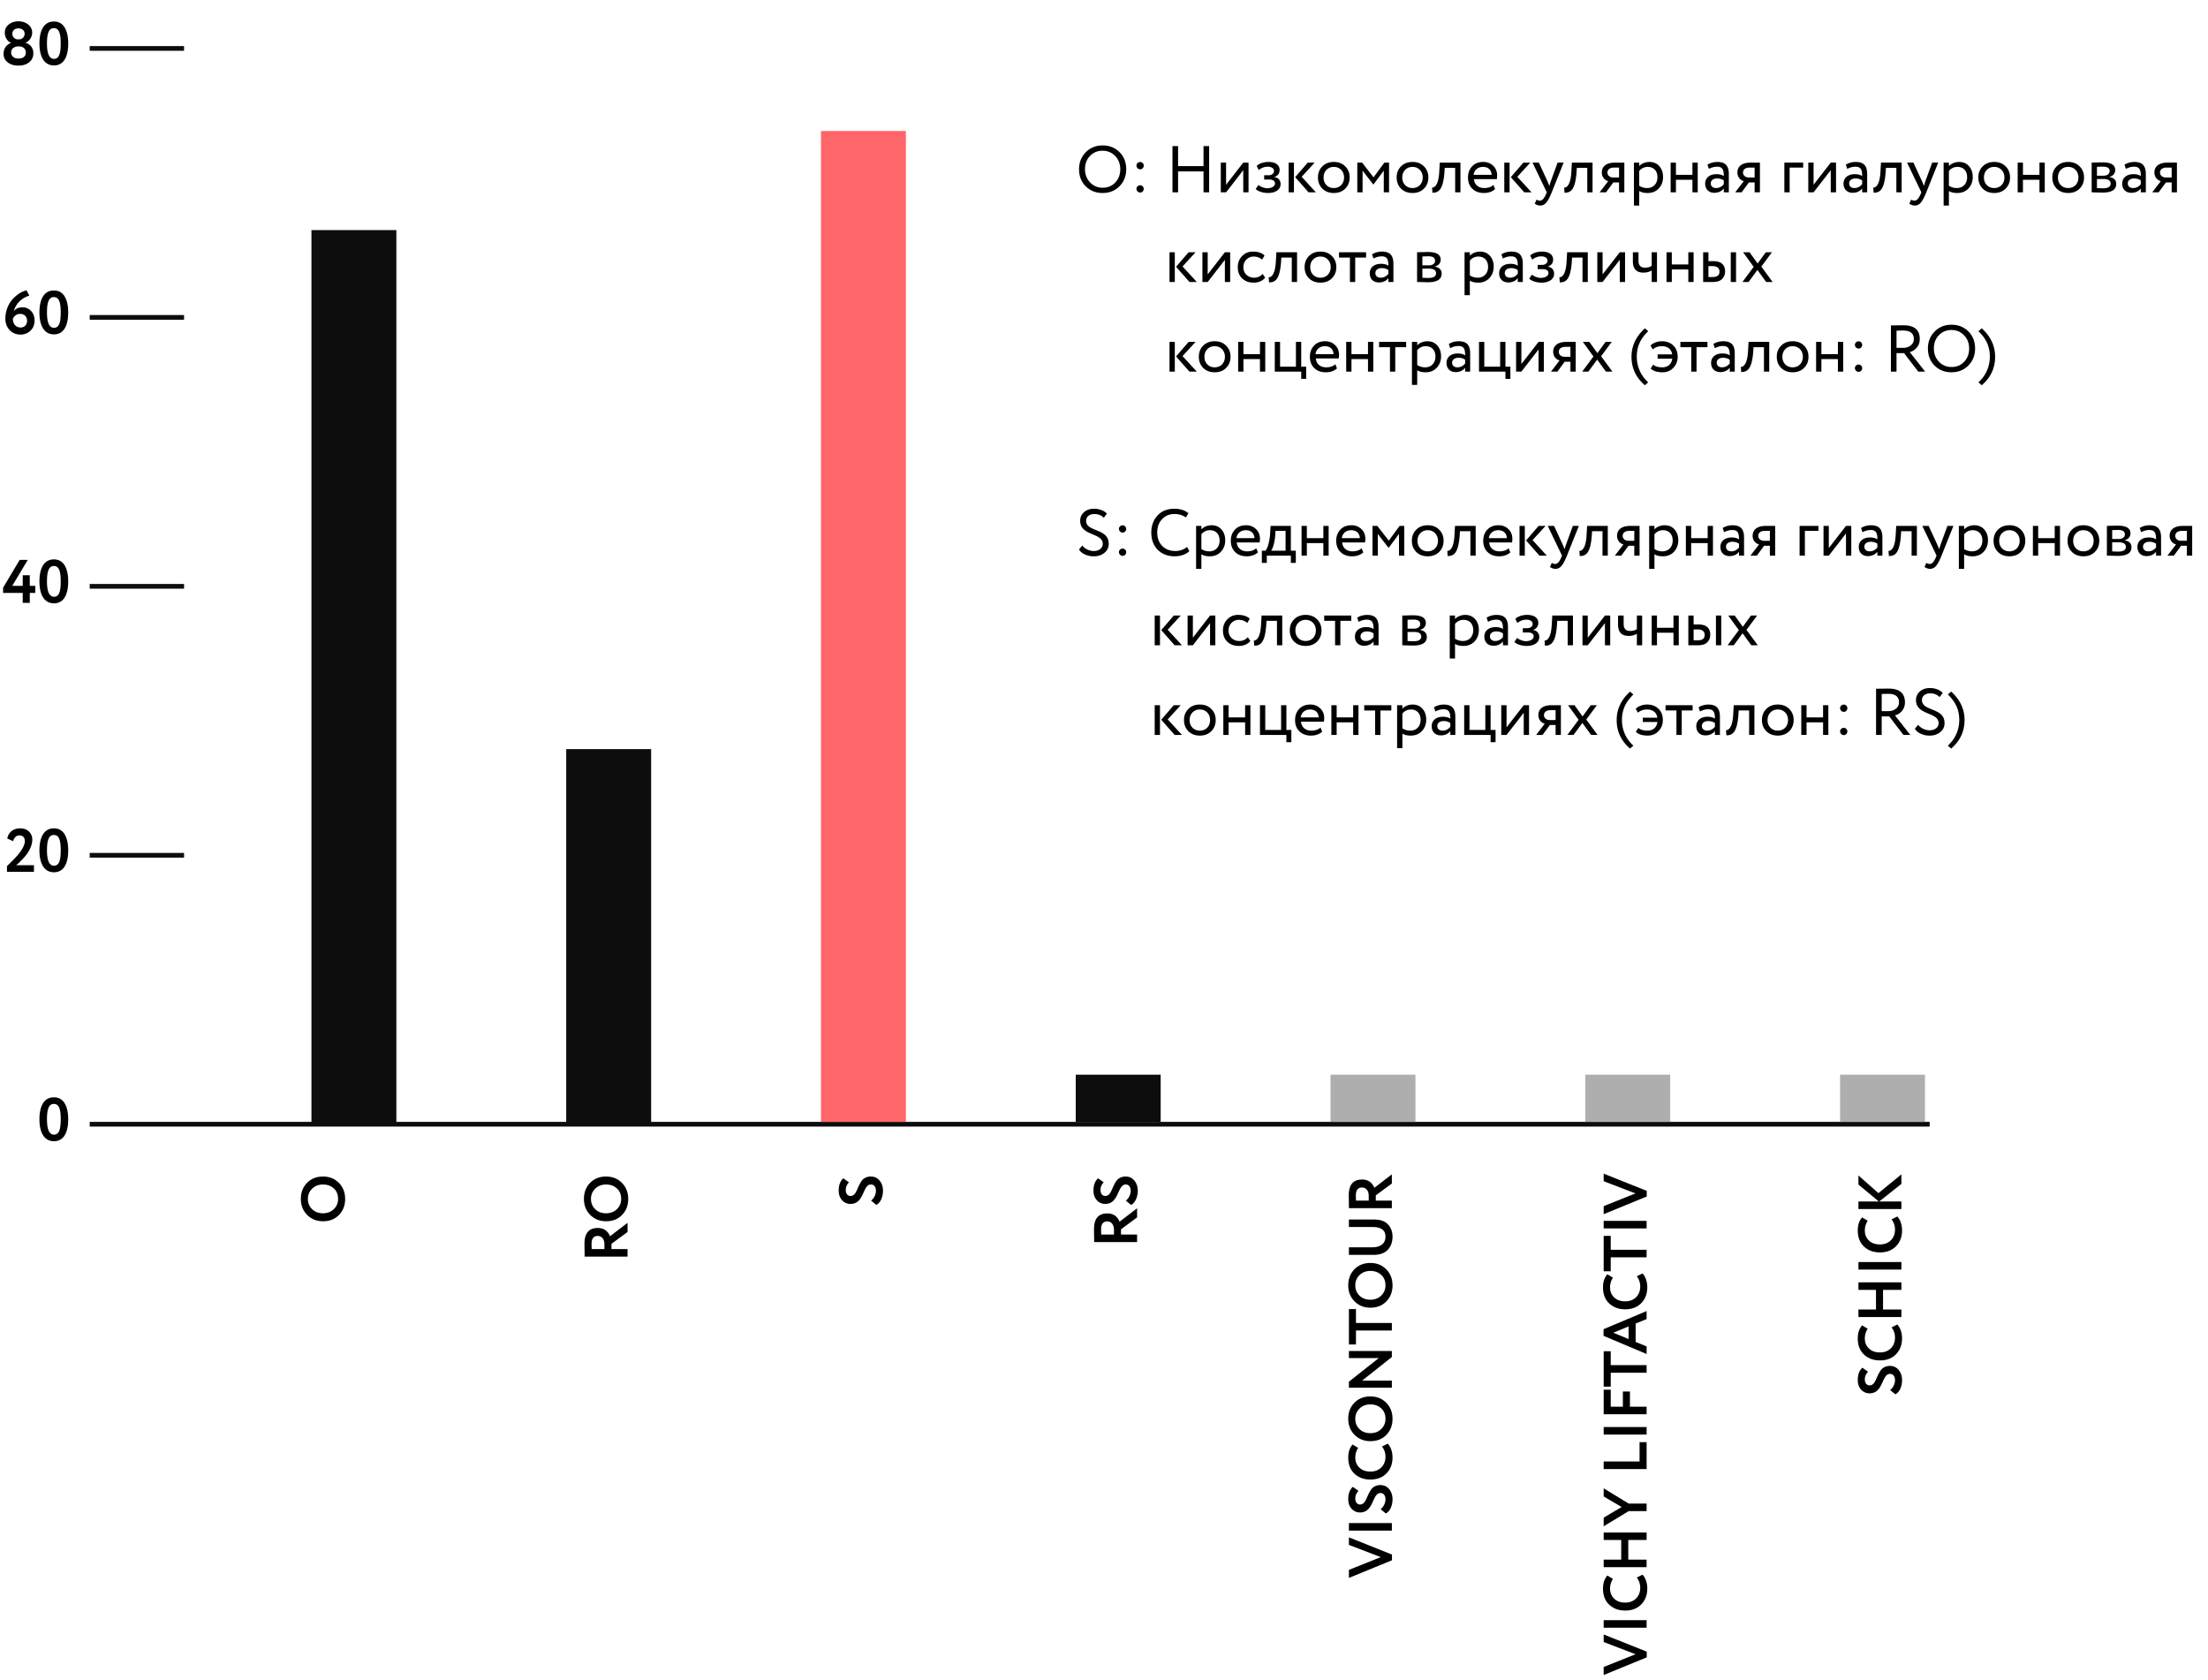 <?xml version="1.0" encoding="UTF-8"?> <svg xmlns="http://www.w3.org/2000/svg" width="468" height="356" viewBox="0 0 468 356" fill="none"><path d="M228.712 35.864c0 1.47.476 2.688 1.414 3.626.952.938 2.142 1.414 3.584 1.414 1.428 0 2.618-.476 3.57-1.428.952-.966 1.428-2.17 1.428-3.612 0-1.47-.476-2.688-1.428-3.626-.938-.938-2.128-1.414-3.57-1.414-1.442 0-2.646.49-3.584 1.456-.938.966-1.414 2.156-1.414 3.584zm1.26 0c0-1.134.35-2.072 1.064-2.814.714-.742 1.596-1.106 2.674-1.106 1.05 0 1.946.378 2.66 1.12.714.742 1.078 1.666 1.078 2.8 0 1.12-.35 2.058-1.05 2.8-.686.742-1.582 1.12-2.688 1.12-1.05 0-1.946-.378-2.66-1.12-.714-.756-1.078-1.694-1.078-2.8zm10.912-.784c0 .434.336.798.798.798.434 0 .742-.364.742-.798 0-.378-.336-.742-.742-.742-.462 0-.798.35-.798.742zm0 4.928c0 .434.336.798.798.798.434 0 .742-.364.742-.798 0-.378-.336-.742-.742-.742-.462 0-.798.35-.798.742zm15.399.756v-9.8h-1.19v4.242h-5.39v-4.242h-1.19v9.8h1.19v-4.438h5.39v4.438h1.19zm7.233-4.69v4.69h1.12v-6.3h-1.12l-3.64 4.69v-4.69h-1.12v6.3h1.12l3.64-4.69zm5.242 4.83c1.582 0 2.674-.728 2.674-1.89 0-.77-.476-1.386-1.316-1.484v-.028c.742-.266 1.106-.756 1.106-1.484 0-1.05-.854-1.694-2.366-1.694-1.008 0-1.988.322-2.492.84l.434.868c.588-.462 1.218-.7 1.89-.7.826 0 1.344.35 1.344.91 0 .504-.462.896-1.092.896h-.994v.91h1.064c.77 0 1.232.294 1.232.812 0 .616-.686 1.036-1.652 1.036-.574 0-1.358-.28-1.862-.686l-.574.84c.21.238.574.448 1.092.616a5.309 5.309 0 0 0 1.512.238zm8.427-6.44l-2.66 3.08 2.842 3.22h1.554l-3.024-3.29 2.758-3.01h-1.47zm-2.926 6.3v-6.3h-1.12v6.3h1.12zm6.015-.784c.63.616 1.442.924 2.436.924s1.806-.308 2.422-.924c.63-.63.938-1.414.938-2.366 0-.952-.308-1.736-.938-2.352-.616-.63-1.428-.938-2.422-.938-.994 0-1.806.308-2.436.938-.616.616-.924 1.4-.924 2.352s.308 1.736.924 2.366zm.266-2.366c0-.658.21-1.204.616-1.61.406-.42.924-.63 1.554-.63s1.148.21 1.554.63c.406.42.616.952.616 1.61 0 1.33-.896 2.24-2.17 2.24-.63 0-1.162-.21-1.568-.63-.406-.42-.602-.952-.602-1.61zm8.266 3.15v-4.592l2.268 2.926h.042l2.184-2.926v4.592h1.12v-6.3h-.994l-2.296 3.122-2.422-3.122h-1.022v6.3h1.12zm8.147-.784c.63.616 1.442.924 2.436.924s1.806-.308 2.422-.924c.63-.63.938-1.414.938-2.366 0-.952-.308-1.736-.938-2.352-.616-.63-1.428-.938-2.422-.938-.994 0-1.806.308-2.436.938-.616.616-.924 1.4-.924 2.352s.308 1.736.924 2.366zm.266-2.366c0-.658.21-1.204.616-1.61.406-.42.924-.63 1.554-.63s1.148.21 1.554.63c.406.42.616.952.616 1.61 0 1.33-.896 2.24-2.17 2.24-.63 0-1.162-.21-1.568-.63-.406-.42-.602-.952-.602-1.61zm12.332 3.15v-6.3h-4.382l-.112 1.96c-.154 2.912-1.064 3.374-1.526 3.332l.084 1.092c1.316 0 2.24-.616 2.534-4.2l.07-1.064h2.212v5.18h1.12zm6.99-1.568c-.462.434-1.106.658-1.932.658-1.246 0-2.1-.714-2.199-1.89h4.845c.042-.21.07-.462.07-.756 0-.854-.28-1.54-.84-2.072-.56-.546-1.26-.812-2.086-.812-1.008 0-1.806.308-2.38.938-.574.616-.868 1.4-.868 2.352 0 .994.308 1.792.924 2.394.616.602 1.428.896 2.45.896.966 0 1.764-.28 2.366-.826l-.35-.882zm-2.198-3.822c1.078 0 1.764.63 1.82 1.68h-3.822c.126-.994.882-1.68 2.002-1.68zm8.547-.91l-2.66 3.08 2.842 3.22h1.554l-3.024-3.29 2.758-3.01h-1.47zm-2.926 6.3v-6.3h-1.12v6.3h1.12zm10.182-6.3l-1.456 3.99c-.112.336-.21.658-.294.966-.21-.546-.336-.868-.378-.952l-1.848-4.004h-1.344l3.024 6.3-.14.336c-.434 1.008-.826 1.428-1.344 1.428-.168 0-.406-.07-.7-.21l-.364.854c.392.266.784.392 1.19.392.462 0 .868-.196 1.218-.588.35-.378.742-1.12 1.19-2.212l2.52-6.3h-1.274zm7.405 6.3v-6.3h-4.382l-.112 1.96c-.154 2.912-1.064 3.374-1.526 3.332l.084 1.092c1.316 0 2.24-.616 2.534-4.2l.07-1.064h2.212v5.18h1.12zm4.778-6.3c-1.96 0-2.814.882-2.814 2.1 0 .966.63 1.652 1.358 1.82l-1.82 2.38h1.357l1.541-2.1h1.218v2.1h1.12v-6.3h-1.96zm-1.624 2.128c0-.63.448-1.078 1.442-1.078h1.022v2.1h-1.288c-.602 0-1.176-.406-1.176-1.022zm6.739 6.972V40.47c.434.294 1.036.434 1.778.434.966 0 1.764-.322 2.366-.966.602-.644.91-1.456.91-2.422 0-.938-.266-1.708-.798-2.296-.518-.602-1.232-.896-2.114-.896-.854 0-1.694.364-2.142.882v-.742h-1.12v9.1h1.12zm1.82-8.19c1.274 0 2.044.882 2.044 2.184 0 1.344-.854 2.296-2.184 2.296-.63 0-1.19-.168-1.68-.49v-3.122a2.242 2.242 0 0 1 1.82-.868zm10.58 5.39v-6.3h-1.12v2.59h-3.5v-2.59h-1.12v6.3h1.12v-2.66h3.5v2.66h1.12zm2.361-4.97c.588-.308 1.162-.462 1.736-.462 1.162 0 1.428.644 1.428 1.988-.378-.266-.896-.406-1.568-.406-1.4 0-2.38.756-2.38 2.002 0 1.19.77 1.946 1.932 1.946.854 0 1.526-.308 2.016-.91v.812h1.064V36.9c0-1.722-.686-2.576-2.422-2.576-.784 0-1.484.196-2.1.574l.294.896zm1.54 4.06c-.714 0-1.134-.378-1.134-.994 0-.672.602-1.036 1.344-1.036.546 0 1.022.14 1.414.42v.798c-.462.546-.994.812-1.624.812zm7.322-5.39c-1.96 0-2.814.882-2.814 2.1 0 .966.63 1.652 1.358 1.82l-1.82 2.38h1.358l1.54-2.1h1.218v2.1h1.12v-6.3h-1.96zm-1.624 2.128c0-.63.448-1.078 1.442-1.078h1.022v2.1h-1.288c-.602 0-1.176-.406-1.176-1.022zm9.884 4.172v-5.25h2.87v-1.05h-3.99v6.3h1.12zm8.712-4.69v4.69h1.12v-6.3h-1.12l-3.64 4.69v-4.69h-1.12v6.3h1.12l3.64-4.69zm3.493-.28c.588-.308 1.162-.462 1.736-.462 1.162 0 1.428.644 1.428 1.988-.378-.266-.896-.406-1.568-.406-1.4 0-2.38.756-2.38 2.002 0 1.19.77 1.946 1.932 1.946.854 0 1.526-.308 2.016-.91v.812h1.064V36.9c0-1.722-.686-2.576-2.422-2.576-.784 0-1.484.196-2.1.574l.294.896zm1.54 4.06c-.714 0-1.134-.378-1.134-.994 0-.672.602-1.036 1.344-1.036.546 0 1.021.14 1.414.42v.798c-.462.546-.994.812-1.624.812zm9.995.91v-6.3h-4.382l-.112 1.96c-.154 2.912-1.064 3.374-1.526 3.332l.084 1.092c1.316 0 2.24-.616 2.534-4.2l.07-1.064h2.212v5.18h1.12zm6.471-6.3l-1.456 3.99c-.112.336-.21.658-.294.966-.21-.546-.336-.868-.378-.952l-1.848-4.004h-1.344l3.024 6.3-.14.336c-.434 1.008-.826 1.428-1.344 1.428-.168 0-.406-.07-.7-.21l-.364.854c.392.266.784.392 1.19.392.462 0 .868-.196 1.218-.588.35-.378.742-1.12 1.19-2.212l2.52-6.3h-1.274zm3.545 9.1V40.47c.434.294 1.036.434 1.778.434.966 0 1.764-.322 2.366-.966.602-.644.91-1.456.91-2.422 0-.938-.266-1.708-.798-2.296-.518-.602-1.232-.896-2.114-.896-.854 0-1.694.364-2.142.882v-.742h-1.12v9.1h1.12zm1.82-8.19c1.274 0 2.044.882 2.044 2.184 0 1.344-.854 2.296-2.184 2.296-.63 0-1.19-.168-1.68-.49v-3.122a2.242 2.242 0 0 1 1.82-.868zm5.343 4.606c.63.616 1.442.924 2.436.924s1.806-.308 2.422-.924c.63-.63.938-1.414.938-2.366 0-.952-.308-1.736-.938-2.352-.616-.63-1.428-.938-2.422-.938-.994 0-1.806.308-2.436.938-.616.616-.924 1.4-.924 2.352s.308 1.736.924 2.366zm.266-2.366c0-.658.21-1.204.616-1.61.406-.42.924-.63 1.554-.63s1.148.21 1.554.63c.406.42.616.952.616 1.61 0 1.33-.896 2.24-2.17 2.24-.63 0-1.162-.21-1.568-.63-.406-.42-.602-.952-.602-1.61zm12.886 3.15v-6.3h-1.12v2.59h-3.5v-2.59h-1.12v6.3h1.12v-2.66h3.5v2.66h1.12zm2.53-.784c.63.616 1.442.924 2.436.924s1.806-.308 2.422-.924c.63-.63.938-1.414.938-2.366 0-.952-.308-1.736-.938-2.352-.616-.63-1.428-.938-2.422-.938-.994 0-1.806.308-2.436.938-.616.616-.924 1.4-.924 2.352s.308 1.736.924 2.366zm.266-2.366c0-.658.21-1.204.616-1.61.406-.42.924-.63 1.554-.63s1.148.21 1.554.63c.406.42.616.952.616 1.61 0 1.33-.896 2.24-2.17 2.24-.63 0-1.162-.21-1.568-.63-.406-.42-.602-.952-.602-1.61zm7.146 3.15c.182 0 .532.014 1.078.028s.952.028 1.232.028c1.932 0 2.898-.616 2.898-1.834 0-.812-.49-1.302-1.47-1.484v-.028c.742-.112 1.26-.7 1.26-1.442 0-1.078-.91-1.624-2.716-1.624-.336 0-.77.014-1.288.028s-.84.028-.994.028v6.3zm2.464-2.828c1.036 0 1.554.322 1.554.966 0 .672-.532 1.008-1.61 1.008-.182 0-.616-.014-1.288-.042v-1.932h1.344zm-.098-2.618c.966 0 1.442.308 1.442.938 0 .602-.504.98-1.274.98h-1.414V35.36c.56-.028.98-.042 1.246-.042zm4.888.476c.588-.308 1.162-.462 1.736-.462 1.162 0 1.428.644 1.428 1.988-.378-.266-.896-.406-1.568-.406-1.4 0-2.38.756-2.38 2.002 0 1.19.77 1.946 1.932 1.946.854 0 1.526-.308 2.016-.91v.812h1.064V36.9c0-1.722-.686-2.576-2.422-2.576-.784 0-1.484.196-2.1.574l.294.896zm1.54 4.06c-.714 0-1.134-.378-1.134-.994 0-.672.602-1.036 1.344-1.036.546 0 1.022.14 1.414.42v.798c-.462.546-.994.812-1.624.812zm7.321-5.39c-1.96 0-2.814.882-2.814 2.1 0 .966.63 1.652 1.358 1.82l-1.82 2.38h1.358l1.54-2.1h1.218v2.1h1.12v-6.3h-1.96zm-1.624 2.128c0-.63.448-1.078 1.442-1.078h1.022v2.1h-1.288c-.602 0-1.176-.406-1.176-1.022zM251.933 53.464l-2.66 3.08 2.842 3.22h1.554l-3.024-3.29 2.758-3.01h-1.47zm-2.926 6.3v-6.3h-1.12v6.3h1.12zm10.613-4.69v4.69h1.12v-6.3h-1.12l-3.64 4.69v-4.69h-1.12v6.3h1.12l3.64-4.69zm8 2.968c-.476.546-1.078.812-1.806.812-.644 0-1.19-.21-1.624-.616-.434-.406-.644-.952-.644-1.624 0-.644.21-1.176.63-1.596.434-.434.938-.644 1.526-.644.728 0 1.33.224 1.806.658l.518-.882c-.546-.546-1.372-.826-2.478-.826-.91 0-1.68.322-2.282.952-.602.63-.91 1.414-.91 2.338 0 .994.308 1.792.924 2.394.63.602 1.442.896 2.45.896.994 0 1.904-.378 2.422-1.05l-.532-.812zm7.3 1.722v-6.3h-4.382l-.112 1.96c-.154 2.912-1.064 3.374-1.526 3.332l.084 1.092c1.316 0 2.24-.616 2.534-4.2l.07-1.064h2.212v5.18h1.12zm2.524-.784c.63.616 1.442.924 2.436.924s1.806-.308 2.422-.924c.63-.63.938-1.414.938-2.366 0-.952-.308-1.736-.938-2.352-.616-.63-1.428-.938-2.422-.938-.994 0-1.806.308-2.436.938-.616.616-.924 1.4-.924 2.352s.308 1.736.924 2.366zm.266-2.366c0-.658.21-1.204.616-1.61.406-.42.924-.63 1.554-.63s1.148.21 1.554.63c.406.42.616.952.616 1.61 0 1.33-.896 2.24-2.17 2.24-.63 0-1.162-.21-1.568-.63-.406-.42-.602-.952-.602-1.61zm8.412-2.03v5.18h1.12v-5.18h2.31v-1.12h-5.74v1.12h2.31zm4.99.21c.588-.308 1.162-.462 1.736-.462 1.162 0 1.428.644 1.428 1.988-.378-.266-.896-.406-1.568-.406-1.4 0-2.38.756-2.38 2.002 0 1.19.77 1.946 1.932 1.946.854 0 1.526-.308 2.016-.91v.812h1.064V55.9c0-1.722-.686-2.576-2.422-2.576-.784 0-1.484.196-2.1.574l.294.896zm1.54 4.06c-.714 0-1.134-.378-1.134-.994 0-.672.602-1.036 1.344-1.036.546 0 1.022.14 1.414.42v.798c-.462.546-.994.812-1.624.812zm7.708.91c.182 0 .532.014 1.078.028s.952.028 1.232.028c1.932 0 2.898-.616 2.898-1.834 0-.812-.49-1.302-1.47-1.484v-.028c.742-.112 1.26-.7 1.26-1.442 0-1.078-.91-1.624-2.716-1.624-.336 0-.77.014-1.288.028s-.84.028-.994.028v6.3zm2.464-2.828c1.036 0 1.554.322 1.554.966 0 .672-.532 1.008-1.61 1.008-.182 0-.616-.014-1.288-.042v-1.932h1.344zm-.098-2.618c.966 0 1.442.308 1.442.938 0 .602-.504.98-1.274.98h-1.414V54.36c.56-.028.98-.042 1.246-.042zm8.816 8.246V59.47c.434.294 1.036.434 1.778.434.966 0 1.764-.322 2.366-.966.602-.644.91-1.456.91-2.422 0-.938-.266-1.708-.798-2.296-.518-.602-1.232-.896-2.114-.896-.854 0-1.694.364-2.142.882v-.742h-1.12v9.1h1.12zm1.82-8.19c1.274 0 2.044.882 2.044 2.184 0 1.344-.854 2.296-2.184 2.296-.63 0-1.19-.168-1.68-.49v-3.122a2.242 2.242 0 0 1 1.82-.868zm5.175.42c.588-.308 1.162-.462 1.736-.462 1.162 0 1.428.644 1.428 1.988-.378-.266-.896-.406-1.568-.406-1.4 0-2.38.756-2.38 2.002 0 1.19.77 1.946 1.932 1.946.854 0 1.526-.308 2.016-.91v.812h1.064V55.9c0-1.722-.686-2.576-2.422-2.576-.784 0-1.484.196-2.1.574l.294.896zm1.54 4.06c-.714 0-1.134-.378-1.134-.994 0-.672.602-1.036 1.344-1.036.546 0 1.022.14 1.414.42v.798c-.462.546-.994.812-1.624.812zm6.65 1.05c1.582 0 2.674-.728 2.674-1.89 0-.77-.476-1.386-1.316-1.484v-.028c.742-.266 1.106-.756 1.106-1.484 0-1.05-.854-1.694-2.366-1.694-1.008 0-1.988.322-2.492.84l.434.868c.588-.462 1.218-.7 1.89-.7.826 0 1.344.35 1.344.91 0 .504-.462.896-1.092.896h-.994v.91h1.064c.77 0 1.232.294 1.232.812 0 .616-.686 1.036-1.652 1.036-.574 0-1.358-.28-1.862-.686l-.574.84c.21.238.574.448 1.092.616a5.309 5.309 0 0 0 1.512.238zm9.813-.14v-6.3h-4.382l-.112 1.96c-.154 2.912-1.064 3.374-1.526 3.332l.084 1.092c1.316 0 2.24-.616 2.534-4.2l.07-1.064h2.212v5.18h1.12zm6.779-4.69v4.69h1.12v-6.3h-1.12l-3.64 4.69v-4.69h-1.12v6.3h1.12l3.64-4.69zm6.768-1.61v2.87c-.378.266-.854.392-1.442.392-.91 0-1.358-.49-1.358-1.484v-1.778h-1.19v1.904c0 1.61.742 2.408 2.24 2.408.686 0 1.26-.154 1.75-.462v2.45h1.12v-6.3h-1.12zm8.882 6.3v-6.3h-1.12v2.59h-3.5v-2.59h-1.12v6.3h1.12v-2.66h3.5v2.66h1.12zm4.055 0c.91 0 1.582-.21 1.988-.644.42-.434.63-.966.63-1.596 0-1.274-.7-2.17-2.492-2.17h-1.036v-1.89h-1.12v6.3h2.03zm4.942 0v-6.3h-1.12v6.3h1.12zm-5.026-3.36c1.008 0 1.512.392 1.512 1.162 0 .77-.448 1.148-1.526 1.148h-.812v-2.31h.826zm11.335-2.94l-1.736 2.38-1.708-2.38h-1.372l2.24 3.094-2.38 3.206h1.302l1.876-2.548 1.848 2.548h1.372l-2.394-3.262 2.254-3.038h-1.302zm-122.342 19l-2.66 3.08 2.842 3.22h1.554l-3.024-3.29 2.758-3.01h-1.47zm-2.926 6.3v-6.3h-1.12v6.3h1.12zm6.015-.784c.63.616 1.442.924 2.436.924s1.806-.308 2.422-.924c.63-.63.938-1.414.938-2.366 0-.952-.308-1.736-.938-2.352-.616-.63-1.428-.938-2.422-.938-.994 0-1.806.308-2.436.938-.616.616-.924 1.4-.924 2.352s.308 1.736.924 2.366zm.266-2.366c0-.658.21-1.204.616-1.61.406-.42.924-.63 1.554-.63s1.148.21 1.554.63c.406.42.616.952.616 1.61 0 1.33-.896 2.24-2.17 2.24-.63 0-1.162-.21-1.568-.63-.406-.42-.602-.952-.602-1.61zm12.886 3.15v-6.3h-1.12v2.59h-3.5v-2.59h-1.12v6.3h1.12v-2.66h3.5v2.66h1.12zm7.625 0v1.54h1.05v-2.59h-1.05v-5.25h-1.12v5.25h-3.36v-5.25h-1.12v6.3h5.6zm7.232-1.568c-.462.434-1.106.658-1.932.658-1.246 0-2.1-.714-2.198-1.89h4.844c.042-.21.07-.462.07-.756 0-.854-.28-1.54-.84-2.072-.56-.546-1.26-.812-2.086-.812-1.008 0-1.806.308-2.38.938-.574.616-.868 1.4-.868 2.352 0 .994.308 1.792.924 2.394.616.602 1.428.896 2.45.896.966 0 1.764-.28 2.366-.826l-.35-.882zm-2.198-3.822c1.078 0 1.764.63 1.82 1.68h-3.822c.126-.994.882-1.68 2.002-1.68zm10.241 5.39v-6.3h-1.12v2.59h-3.5v-2.59h-1.12v6.3h1.12v-2.66h3.5v2.66h1.12zm3.538-5.18v5.18h1.12v-5.18h2.31v-1.12h-5.74v1.12h2.31zm5.774 7.98V78.47c.434.294 1.036.434 1.778.434.966 0 1.764-.322 2.366-.966.602-.644.91-1.456.91-2.422 0-.938-.266-1.708-.798-2.296-.518-.602-1.232-.896-2.114-.896-.854 0-1.694.364-2.142.882v-.742h-1.12v9.1h1.12zm1.82-8.19c1.274 0 2.044.882 2.044 2.184 0 1.344-.854 2.296-2.184 2.296-.63 0-1.19-.168-1.68-.49v-3.122a2.242 2.242 0 0 1 1.82-.868zm5.175.42c.588-.308 1.162-.462 1.736-.462 1.162 0 1.428.644 1.428 1.988-.378-.266-.896-.406-1.568-.406-1.4 0-2.38.756-2.38 2.002 0 1.19.77 1.946 1.932 1.946.854 0 1.526-.308 2.016-.91v.812h1.064V74.9c0-1.722-.686-2.576-2.422-2.576-.784 0-1.484.196-2.1.574l.294.896zm1.54 4.06c-.714 0-1.134-.378-1.134-.994 0-.672.602-1.036 1.344-1.036.546 0 1.022.14 1.414.42v.798c-.462.546-.994.812-1.624.812zm10.164.91v1.54h1.05v-2.59h-1.05v-5.25h-1.12v5.25h-3.36v-5.25h-1.12v6.3h5.6zm7.021-4.69v4.69h1.12v-6.3h-1.12l-3.64 4.69v-4.69h-1.12v6.3h1.12l3.64-4.69zm5.914-1.61c-1.96 0-2.814.882-2.814 2.1 0 .966.63 1.652 1.358 1.82l-1.82 2.38h1.358l1.54-2.1h1.218v2.1h1.12v-6.3h-1.96zm-1.624 2.128c0-.63.448-1.078 1.442-1.078h1.022v2.1h-1.288c-.602 0-1.176-.406-1.176-1.022zm9.918-2.128l-1.736 2.38-1.708-2.38h-1.372l2.24 3.094-2.38 3.206h1.302l1.876-2.548 1.848 2.548h1.372l-2.394-3.262 2.254-3.038h-1.302zm9.036 8.568a7.23 7.23 0 0 1-2.422-5.418c0-2.114.728-3.794 2.422-5.418l-.7-.616c-1.89 1.708-2.842 3.724-2.842 6.034 0 2.394.938 4.41 2.828 6.034l.714-.616zm5.096-5.012c-.154 1.162-.938 1.834-2.114 1.834-.868 0-1.512-.196-1.932-.574l-.532.826c.546.532 1.386.798 2.534.798.91 0 1.68-.322 2.282-.952.602-.63.91-1.414.91-2.338 0-.994-.308-1.792-.938-2.394-.616-.602-1.428-.896-2.422-.896-.84 0-1.834.336-2.394.896l.476.84c.518-.462 1.162-.686 1.932-.686 1.176 0 2.016.602 2.184 1.736h-3.094v.91h3.108zm4.027-2.436v5.18h1.12v-5.18h2.31v-1.12h-5.74v1.12h2.31zm4.99.21c.588-.308 1.162-.462 1.736-.462 1.162 0 1.428.644 1.428 1.988-.378-.266-.896-.406-1.568-.406-1.4 0-2.38.756-2.38 2.002 0 1.19.77 1.946 1.932 1.946.854 0 1.526-.308 2.016-.91v.812h1.064V74.9c0-1.722-.686-2.576-2.422-2.576-.784 0-1.484.196-2.1.574l.294.896zm1.54 4.06c-.714 0-1.134-.378-1.134-.994 0-.672.602-1.036 1.344-1.036.546 0 1.022.14 1.414.42v.798c-.462.546-.994.812-1.624.812zm9.996.91v-6.3h-4.382l-.112 1.96c-.154 2.912-1.064 3.374-1.526 3.332l.084 1.092c1.316 0 2.24-.616 2.534-4.2l.07-1.064h2.212v5.18h1.12zm2.523-.784c.63.616 1.442.924 2.436.924s1.806-.308 2.422-.924c.63-.63.938-1.414.938-2.366 0-.952-.308-1.736-.938-2.352-.616-.63-1.428-.938-2.422-.938-.994 0-1.806.308-2.436.938-.616.616-.924 1.4-.924 2.352s.308 1.736.924 2.366zm.266-2.366c0-.658.21-1.204.616-1.61.406-.42.924-.63 1.554-.63s1.148.21 1.554.63c.406.42.616.952.616 1.61 0 1.33-.896 2.24-2.17 2.24-.63 0-1.162-.21-1.568-.63-.406-.42-.602-.952-.602-1.61zm12.886 3.15v-6.3h-1.12v2.59h-3.5v-2.59h-1.12v6.3h1.12v-2.66h3.5v2.66h1.12zm2.487-5.684c0 .434.336.798.798.798.434 0 .742-.364.742-.798 0-.378-.336-.742-.742-.742-.462 0-.798.35-.798.742zm0 4.928c0 .434.336.798.798.798.434 0 .742-.364.742-.798 0-.378-.336-.742-.742-.742-.462 0-.798.35-.798.742zm8.819-3.164h1.596l3.01 3.92h1.456l-3.262-4.144a2.826 2.826 0 0 0 1.498-.952c.42-.49.63-1.106.63-1.82 0-1.946-1.162-2.912-3.486-2.912-.07 0-.476 0-1.218.014s-1.204.014-1.414.014v9.8h1.19v-3.92zm1.372-4.788c1.526 0 2.296.602 2.296 1.806 0 .56-.224 1.008-.672 1.358-.434.336-.952.504-1.554.504h-1.442v-3.64c.616-.014 1.078-.028 1.372-.028zm5.282 3.808c0 1.47.476 2.688 1.414 3.626.952.938 2.142 1.414 3.584 1.414 1.428 0 2.618-.476 3.57-1.428.952-.966 1.428-2.17 1.428-3.612 0-1.47-.476-2.688-1.428-3.626-.938-.938-2.128-1.414-3.57-1.414-1.442 0-2.646.49-3.584 1.456-.938.966-1.414 2.156-1.414 3.584zm1.26 0c0-1.134.35-2.072 1.064-2.814.714-.742 1.596-1.106 2.674-1.106 1.05 0 1.946.378 2.66 1.12.714.742 1.078 1.666 1.078 2.8 0 1.12-.35 2.058-1.05 2.8-.686.742-1.582 1.12-2.688 1.12-1.05 0-1.946-.378-2.66-1.12-.714-.756-1.078-1.694-1.078-2.8zm10.156 7.784c1.89-1.624 2.828-3.64 2.828-6.034 0-2.31-.952-4.326-2.842-6.034l-.7.616c1.694 1.624 2.422 3.304 2.422 5.418a7.23 7.23 0 0 1-2.422 5.418l.714.616zm-186.312 33.61c0 .952-.84 1.526-1.918 1.526-.882 0-1.862-.434-2.422-1.162l-.686.812c.238.448.644.812 1.246 1.078a4.521 4.521 0 0 0 1.848.392c.91 0 1.666-.238 2.268-.728.616-.49.924-1.134.924-1.932 0-3.346-4.788-2.436-4.788-4.858 0-.882.686-1.442 1.764-1.442.798 0 1.456.266 1.988.798l.644-.896c-.56-.616-1.582-1.022-2.702-1.022-.91 0-1.624.252-2.156.742a2.368 2.368 0 0 0-.798 1.82c0 3.248 4.788 2.478 4.788 4.872zm3.427-3.178c0 .434.336.798.798.798.434 0 .742-.364.742-.798 0-.378-.336-.742-.742-.742-.462 0-.798.35-.798.742zm0 4.928c0 .434.336.798.798.798.434 0 .742-.364.742-.798 0-.378-.336-.742-.742-.742-.462 0-.798.35-.798.742zm14.447-1.092c-.714.574-1.54.868-2.506.868-1.134 0-2.058-.364-2.772-1.078-.7-.728-1.05-1.68-1.05-2.842 0-1.162.336-2.1 1.022-2.828.686-.728 1.554-1.092 2.618-1.092.966 0 1.764.238 2.422.728l.546-.896c-.742-.63-1.736-.952-2.982-.952-1.498 0-2.688.476-3.57 1.442-.882.952-1.316 2.156-1.316 3.598 0 1.526.462 2.744 1.372 3.668.924.91 2.128 1.372 3.598 1.372 1.232 0 2.436-.42 3.094-1.092l-.476-.896zm3.028 4.648v-3.094c.434.294 1.036.434 1.778.434.966 0 1.764-.322 2.366-.966.602-.644.91-1.456.91-2.422 0-.938-.266-1.708-.798-2.296-.518-.602-1.232-.896-2.114-.896-.854 0-1.694.364-2.142.882v-.742h-1.12v9.1h1.12zm1.82-8.19c1.274 0 2.044.882 2.044 2.184 0 1.344-.854 2.296-2.184 2.296-.63 0-1.19-.168-1.68-.49v-3.122a2.242 2.242 0 0 1 1.82-.868zm9.809 3.822c-.462.434-1.106.658-1.932.658-1.246 0-2.1-.714-2.198-1.89h4.844c.042-.21.07-.462.07-.756 0-.854-.28-1.54-.84-2.072-.56-.546-1.26-.812-2.086-.812-1.008 0-1.806.308-2.38.938-.574.616-.868 1.4-.868 2.352 0 .994.308 1.792.924 2.394.616.602 1.428.896 2.45.896.966 0 1.764-.28 2.366-.826l-.35-.882zm-2.198-3.822c1.078 0 1.764.63 1.82 1.68h-3.822c.126-.994.882-1.68 2.002-1.68zm4.437 6.93v-1.54h5.096v1.54h1.05v-2.59h-1.05v-5.25h-4.298l-.098 1.666c-.112 1.638-.518 3.024-.966 3.584h-.784v2.59h1.05zm1.848-6.79h2.128v4.2h-3.052c.336-.448.728-1.68.854-3.15l.07-1.05zm11.257 5.25v-6.3h-1.12v2.59h-3.5v-2.59h-1.12v6.3h1.12v-2.66h3.5v2.66h1.12zm6.996-1.568c-.462.434-1.106.658-1.932.658-1.246 0-2.1-.714-2.198-1.89h4.844c.042-.21.07-.462.07-.756 0-.854-.28-1.54-.84-2.072-.56-.546-1.26-.812-2.086-.812-1.008 0-1.806.308-2.38.938-.574.616-.868 1.4-.868 2.352 0 .994.308 1.792.924 2.394.616.602 1.428.896 2.45.896.966 0 1.764-.28 2.366-.826l-.35-.882zm-2.198-3.822c1.078 0 1.764.63 1.82 1.68h-3.822c.126-.994.882-1.68 2.002-1.68zm5.621 5.39v-4.592l2.268 2.926h.042l2.184-2.926v4.592h1.12v-6.3h-.994l-2.296 3.122-2.422-3.122h-1.022v6.3h1.12zm8.148-.784c.63.616 1.442.924 2.436.924s1.806-.308 2.422-.924c.63-.63.938-1.414.938-2.366 0-.952-.308-1.736-.938-2.352-.616-.63-1.428-.938-2.422-.938-.994 0-1.806.308-2.436.938-.616.616-.924 1.4-.924 2.352s.308 1.736.924 2.366zm.266-2.366c0-.658.21-1.204.616-1.61.406-.42.924-.63 1.554-.63s1.148.21 1.554.63c.406.42.616.952.616 1.61 0 1.33-.896 2.24-2.17 2.24-.63 0-1.162-.21-1.568-.63-.406-.42-.602-.952-.602-1.61zm12.332 3.15v-6.3h-4.382l-.112 1.96c-.154 2.912-1.064 3.374-1.526 3.332l.084 1.092c1.316 0 2.24-.616 2.534-4.2l.07-1.064h2.212v5.18h1.12zm6.989-1.568c-.462.434-1.106.658-1.932.658-1.246 0-2.1-.714-2.198-1.89h4.844c.042-.21.07-.462.07-.756 0-.854-.28-1.54-.84-2.072-.56-.546-1.26-.812-2.086-.812-1.008 0-1.806.308-2.38.938-.574.616-.868 1.4-.868 2.352 0 .994.308 1.792.924 2.394.616.602 1.428.896 2.45.896.966 0 1.764-.28 2.366-.826l-.35-.882zm-2.198-3.822c1.078 0 1.764.63 1.82 1.68h-3.822c.126-.994.882-1.68 2.002-1.68zm8.548-.91l-2.66 3.08 2.842 3.22h1.554l-3.024-3.29 2.758-3.01h-1.47zm-2.926 6.3v-6.3h-1.12v6.3h1.12zm10.181-6.3l-1.456 3.99c-.112.336-.21.658-.294.966-.21-.546-.336-.868-.378-.952l-1.848-4.004h-1.344l3.024 6.3-.14.336c-.434 1.008-.826 1.428-1.344 1.428-.168 0-.406-.07-.7-.21l-.364.854c.392.266.784.392 1.19.392.462 0 .868-.196 1.218-.588.35-.378.742-1.12 1.19-2.212l2.52-6.3h-1.274zm7.406 6.3v-6.3h-4.382l-.112 1.96c-.154 2.912-1.064 3.374-1.526 3.332l.084 1.092c1.316 0 2.24-.616 2.534-4.2l.07-1.064h2.212v5.18h1.12zm4.777-6.3c-1.96 0-2.814.882-2.814 2.1 0 .966.63 1.652 1.358 1.82l-1.82 2.38h1.358l1.54-2.1h1.218v2.1h1.12v-6.3h-1.96zm-1.624 2.128c0-.63.448-1.078 1.442-1.078h1.022v2.1h-1.288c-.602 0-1.176-.406-1.176-1.022zm6.74 6.972v-3.094c.434.294 1.036.434 1.778.434.966 0 1.764-.322 2.366-.966.602-.644.91-1.456.91-2.422 0-.938-.266-1.708-.798-2.296-.518-.602-1.232-.896-2.114-.896-.854 0-1.694.364-2.142.882v-.742h-1.12v9.1h1.12zm1.82-8.19c1.274 0 2.044.882 2.044 2.184 0 1.344-.854 2.296-2.184 2.296-.63 0-1.19-.168-1.68-.49v-3.122a2.242 2.242 0 0 1 1.82-.868zm10.579 5.39v-6.3h-1.12v2.59h-3.5v-2.59h-1.12v6.3h1.12v-2.66h3.5v2.66h1.12zm2.362-4.97c.588-.308 1.162-.462 1.736-.462 1.162 0 1.428.644 1.428 1.988-.378-.266-.896-.406-1.568-.406-1.4 0-2.38.756-2.38 2.002 0 1.19.77 1.946 1.932 1.946.854 0 1.526-.308 2.016-.91v.812h1.064V113.9c0-1.722-.686-2.576-2.422-2.576-.784 0-1.484.196-2.1.574l.294.896zm1.54 4.06c-.714 0-1.134-.378-1.134-.994 0-.672.602-1.036 1.344-1.036.546 0 1.022.14 1.414.42v.798c-.462.546-.994.812-1.624.812zm7.321-5.39c-1.96 0-2.814.882-2.814 2.1 0 .966.63 1.652 1.358 1.82l-1.82 2.38h1.358l1.54-2.1h1.218v2.1h1.12v-6.3h-1.96zm-1.624 2.128c0-.63.448-1.078 1.442-1.078h1.022v2.1h-1.288c-.602 0-1.176-.406-1.176-1.022zm9.885 4.172v-5.25h2.87v-1.05h-3.99v6.3h1.12zm8.712-4.69v4.69h1.12v-6.3h-1.12l-3.64 4.69v-4.69h-1.12v6.3h1.12l3.64-4.69zm3.492-.28c.588-.308 1.162-.462 1.736-.462 1.162 0 1.428.644 1.428 1.988-.378-.266-.896-.406-1.568-.406-1.4 0-2.38.756-2.38 2.002 0 1.19.77 1.946 1.932 1.946.854 0 1.526-.308 2.016-.91v.812h1.064V113.9c0-1.722-.686-2.576-2.422-2.576-.784 0-1.484.196-2.1.574l.294.896zm1.54 4.06c-.714 0-1.134-.378-1.134-.994 0-.672.602-1.036 1.344-1.036.546 0 1.022.14 1.414.42v.798c-.462.546-.994.812-1.624.812zm9.996.91v-6.3h-4.382l-.112 1.96c-.154 2.912-1.064 3.374-1.526 3.332l.084 1.092c1.316 0 2.24-.616 2.534-4.2l.07-1.064h2.212v5.18h1.12zm6.471-6.3l-1.456 3.99c-.112.336-.21.658-.294.966-.21-.546-.336-.868-.378-.952l-1.848-4.004h-1.344l3.024 6.3-.14.336c-.434 1.008-.826 1.428-1.344 1.428-.168 0-.406-.07-.7-.21l-.364.854c.392.266.784.392 1.19.392.462 0 .868-.196 1.218-.588.35-.378.742-1.12 1.19-2.212l2.52-6.3h-1.274zm3.545 9.1v-3.094c.434.294 1.036.434 1.778.434.966 0 1.764-.322 2.366-.966.602-.644.91-1.456.91-2.422 0-.938-.266-1.708-.798-2.296-.518-.602-1.232-.896-2.114-.896-.854 0-1.694.364-2.142.882v-.742h-1.12v9.1h1.12zm1.82-8.19c1.274 0 2.044.882 2.044 2.184 0 1.344-.854 2.296-2.184 2.296-.63 0-1.19-.168-1.68-.49v-3.122a2.242 2.242 0 0 1 1.82-.868zm5.343 4.606c.63.616 1.442.924 2.436.924s1.806-.308 2.422-.924c.63-.63.938-1.414.938-2.366 0-.952-.308-1.736-.938-2.352-.616-.63-1.428-.938-2.422-.938-.994 0-1.806.308-2.436.938-.616.616-.924 1.4-.924 2.352s.308 1.736.924 2.366zm.266-2.366c0-.658.21-1.204.616-1.61.406-.42.924-.63 1.554-.63s1.148.21 1.554.63c.406.42.616.952.616 1.61 0 1.33-.896 2.24-2.17 2.24-.63 0-1.162-.21-1.568-.63-.406-.42-.602-.952-.602-1.61zm12.886 3.15v-6.3h-1.12v2.59h-3.5v-2.59h-1.12v6.3h1.12v-2.66h3.5v2.66h1.12zm2.53-.784c.63.616 1.442.924 2.436.924s1.806-.308 2.422-.924c.63-.63.938-1.414.938-2.366 0-.952-.308-1.736-.938-2.352-.616-.63-1.428-.938-2.422-.938-.994 0-1.806.308-2.436.938-.616.616-.924 1.4-.924 2.352s.308 1.736.924 2.366zm.266-2.366c0-.658.21-1.204.616-1.61.406-.42.924-.63 1.554-.63s1.148.21 1.554.63c.406.42.616.952.616 1.61 0 1.33-.896 2.24-2.17 2.24-.63 0-1.162-.21-1.568-.63-.406-.42-.602-.952-.602-1.61zm7.146 3.15c.182 0 .532.014 1.078.028s.952.028 1.232.028c1.932 0 2.898-.616 2.898-1.834 0-.812-.49-1.302-1.47-1.484v-.028c.742-.112 1.26-.7 1.26-1.442 0-1.078-.91-1.624-2.716-1.624-.336 0-.77.014-1.288.028s-.84.028-.994.028v6.3zm2.464-2.828c1.036 0 1.554.322 1.554.966 0 .672-.532 1.008-1.61 1.008-.182 0-.616-.014-1.288-.042v-1.932h1.344zm-.098-2.618c.966 0 1.442.308 1.442.938 0 .602-.504.98-1.274.98h-1.414v-1.876c.56-.028.98-.042 1.246-.042zm4.888.476c.588-.308 1.162-.462 1.736-.462 1.162 0 1.428.644 1.428 1.988-.378-.266-.896-.406-1.568-.406-1.4 0-2.38.756-2.38 2.002 0 1.19.77 1.946 1.932 1.946.854 0 1.526-.308 2.016-.91v.812h1.064V113.9c0-1.722-.686-2.576-2.422-2.576-.784 0-1.484.196-2.1.574l.294.896zm1.54 4.06c-.714 0-1.134-.378-1.134-.994 0-.672.602-1.036 1.344-1.036.546 0 1.022.14 1.414.42v.798c-.462.546-.994.812-1.624.812zm7.321-5.39c-1.96 0-2.814.882-2.814 2.1 0 .966.63 1.652 1.358 1.82l-1.82 2.38h1.358l1.54-2.1h1.218v2.1h1.12v-6.3h-1.96zm-1.624 2.128c0-.63.448-1.078 1.442-1.078h1.022v2.1h-1.288c-.602 0-1.176-.406-1.176-1.022zm-212.27 16.872l-2.66 3.08 2.842 3.22h1.554l-3.024-3.29 2.758-3.01h-1.47zm-2.926 6.3v-6.3h-1.12v6.3h1.12zm10.613-4.69v4.69h1.12v-6.3h-1.12l-3.64 4.69v-4.69h-1.12v6.3h1.12l3.64-4.69zm8 2.968c-.476.546-1.078.812-1.806.812-.644 0-1.19-.21-1.624-.616-.434-.406-.644-.952-.644-1.624 0-.644.21-1.176.63-1.596.434-.434.938-.644 1.526-.644.728 0 1.33.224 1.806.658l.518-.882c-.546-.546-1.372-.826-2.478-.826-.91 0-1.68.322-2.282.952-.602.63-.91 1.414-.91 2.338 0 .994.308 1.792.924 2.394.63.602 1.442.896 2.45.896.994 0 1.904-.378 2.422-1.05l-.532-.812zm7.301 1.722v-6.3h-4.382l-.112 1.96c-.154 2.912-1.064 3.374-1.526 3.332l.084 1.092c1.316 0 2.24-.616 2.534-4.2l.07-1.064h2.212v5.18h1.12zm2.523-.784c.63.616 1.442.924 2.436.924s1.806-.308 2.422-.924c.63-.63.938-1.414.938-2.366 0-.952-.308-1.736-.938-2.352-.616-.63-1.428-.938-2.422-.938-.994 0-1.806.308-2.436.938-.616.616-.924 1.4-.924 2.352s.308 1.736.924 2.366zm.266-2.366c0-.658.21-1.204.616-1.61.406-.42.924-.63 1.554-.63s1.148.21 1.554.63c.406.42.616.952.616 1.61 0 1.33-.896 2.24-2.17 2.24-.63 0-1.162-.21-1.568-.63-.406-.42-.602-.952-.602-1.61zm8.412-2.03v5.18h1.12v-5.18h2.31v-1.12h-5.74v1.12h2.31zm4.99.21c.588-.308 1.162-.462 1.736-.462 1.162 0 1.428.644 1.428 1.988-.378-.266-.896-.406-1.568-.406-1.4 0-2.38.756-2.38 2.002 0 1.19.77 1.946 1.932 1.946.854 0 1.526-.308 2.016-.91v.812h1.064V132.9c0-1.722-.686-2.576-2.422-2.576-.784 0-1.484.196-2.1.574l.294.896zm1.54 4.06c-.714 0-1.134-.378-1.134-.994 0-.672.602-1.036 1.344-1.036.546 0 1.022.14 1.414.42v.798c-.462.546-.994.812-1.624.812zm7.708.91c.182 0 .532.014 1.078.028s.952.028 1.232.028c1.932 0 2.898-.616 2.898-1.834 0-.812-.49-1.302-1.47-1.484v-.028c.742-.112 1.26-.7 1.26-1.442 0-1.078-.91-1.624-2.716-1.624-.336 0-.77.014-1.288.028s-.84.028-.994.028v6.3zm2.464-2.828c1.036 0 1.554.322 1.554.966 0 .672-.532 1.008-1.61 1.008-.182 0-.616-.014-1.288-.042v-1.932h1.344zm-.098-2.618c.966 0 1.442.308 1.442.938 0 .602-.504.98-1.274.98h-1.414v-1.876c.56-.028.98-.042 1.246-.042zm8.817 8.246v-3.094c.434.294 1.036.434 1.778.434.966 0 1.764-.322 2.366-.966.602-.644.91-1.456.91-2.422 0-.938-.266-1.708-.798-2.296-.518-.602-1.232-.896-2.114-.896-.854 0-1.694.364-2.142.882v-.742h-1.12v9.1h1.12zm1.82-8.19c1.274 0 2.044.882 2.044 2.184 0 1.344-.854 2.296-2.184 2.296-.63 0-1.19-.168-1.68-.49v-3.122a2.242 2.242 0 0 1 1.82-.868zm5.175.42c.588-.308 1.162-.462 1.736-.462 1.162 0 1.428.644 1.428 1.988-.378-.266-.896-.406-1.568-.406-1.4 0-2.38.756-2.38 2.002 0 1.19.77 1.946 1.932 1.946.854 0 1.526-.308 2.016-.91v.812h1.064V132.9c0-1.722-.686-2.576-2.422-2.576-.784 0-1.484.196-2.1.574l.294.896zm1.54 4.06c-.714 0-1.134-.378-1.134-.994 0-.672.602-1.036 1.344-1.036.546 0 1.022.14 1.414.42v.798c-.462.546-.994.812-1.624.812zm6.649 1.05c1.582 0 2.674-.728 2.674-1.89 0-.77-.476-1.386-1.316-1.484v-.028c.742-.266 1.106-.756 1.106-1.484 0-1.05-.854-1.694-2.366-1.694-1.008 0-1.988.322-2.492.84l.434.868c.588-.462 1.218-.7 1.89-.7.826 0 1.344.35 1.344.91 0 .504-.462.896-1.092.896h-.994v.91h1.064c.77 0 1.232.294 1.232.812 0 .616-.686 1.036-1.652 1.036-.574 0-1.358-.28-1.862-.686l-.574.84c.21.238.574.448 1.092.616a5.309 5.309 0 0 0 1.512.238zm9.813-.14v-6.3h-4.382l-.112 1.96c-.154 2.912-1.064 3.374-1.526 3.332l.084 1.092c1.316 0 2.24-.616 2.534-4.2l.07-1.064h2.212v5.18h1.12zm6.779-4.69v4.69h1.12v-6.3h-1.12l-3.64 4.69v-4.69h-1.12v6.3h1.12l3.64-4.69zm6.768-1.61v2.87c-.378.266-.854.392-1.442.392-.91 0-1.358-.49-1.358-1.484v-1.778h-1.19v1.904c0 1.61.742 2.408 2.24 2.408.686 0 1.26-.154 1.75-.462v2.45h1.12v-6.3h-1.12zm8.882 6.3v-6.3h-1.12v2.59h-3.5v-2.59h-1.12v6.3h1.12v-2.66h3.5v2.66h1.12zm4.056 0c.91 0 1.582-.21 1.988-.644.42-.434.63-.966.63-1.596 0-1.274-.7-2.17-2.492-2.17h-1.036v-1.89h-1.12v6.3h2.03zm4.942 0v-6.3h-1.12v6.3h1.12zm-5.026-3.36c1.008 0 1.512.392 1.512 1.162 0 .77-.448 1.148-1.526 1.148h-.812v-2.31h.826zm11.334-2.94l-1.736 2.38-1.708-2.38h-1.372l2.24 3.094-2.38 3.206h1.302l1.876-2.548 1.848 2.548h1.372l-2.394-3.262 2.254-3.038h-1.302zm-122.342 19l-2.66 3.08 2.842 3.22h1.554l-3.024-3.29 2.758-3.01h-1.47zm-2.926 6.3v-6.3h-1.12v6.3h1.12zm6.015-.784c.63.616 1.442.924 2.436.924s1.806-.308 2.422-.924c.63-.63.938-1.414.938-2.366 0-.952-.308-1.736-.938-2.352-.616-.63-1.428-.938-2.422-.938-.994 0-1.806.308-2.436.938-.616.616-.924 1.4-.924 2.352s.308 1.736.924 2.366zm.266-2.366c0-.658.21-1.204.616-1.61.406-.42.924-.63 1.554-.63s1.148.21 1.554.63c.406.42.616.952.616 1.61 0 1.33-.896 2.24-2.17 2.24-.63 0-1.162-.21-1.568-.63-.406-.42-.602-.952-.602-1.61zm12.886 3.15v-6.3h-1.12v2.59h-3.5v-2.59h-1.12v6.3h1.12v-2.66h3.5v2.66h1.12zm7.626 0v1.54h1.05v-2.59h-1.05v-5.25h-1.12v5.25h-3.36v-5.25h-1.12v6.3h5.6zm7.231-1.568c-.462.434-1.106.658-1.932.658-1.246 0-2.1-.714-2.198-1.89h4.844c.042-.21.07-.462.07-.756 0-.854-.28-1.54-.84-2.072-.56-.546-1.26-.812-2.086-.812-1.008 0-1.806.308-2.38.938-.574.616-.868 1.4-.868 2.352 0 .994.308 1.792.924 2.394.616.602 1.428.896 2.45.896.966 0 1.764-.28 2.366-.826l-.35-.882zm-2.198-3.822c1.078 0 1.764.63 1.82 1.68h-3.822c.126-.994.882-1.68 2.002-1.68zm10.242 5.39v-6.3h-1.12v2.59h-3.5v-2.59h-1.12v6.3h1.12v-2.66h3.5v2.66h1.12zm3.537-5.18v5.18h1.12v-5.18h2.31v-1.12h-5.74v1.12h2.31zm5.774 7.98v-3.094c.434.294 1.036.434 1.778.434.966 0 1.764-.322 2.366-.966.602-.644.91-1.456.91-2.422 0-.938-.266-1.708-.798-2.296-.518-.602-1.232-.896-2.114-.896-.854 0-1.694.364-2.142.882v-.742h-1.12v9.1h1.12zm1.82-8.19c1.274 0 2.044.882 2.044 2.184 0 1.344-.854 2.296-2.184 2.296-.63 0-1.19-.168-1.68-.49v-3.122a2.242 2.242 0 0 1 1.82-.868zm5.176.42c.588-.308 1.162-.462 1.736-.462 1.162 0 1.428.644 1.428 1.988-.378-.266-.896-.406-1.568-.406-1.4 0-2.38.756-2.38 2.002 0 1.19.77 1.946 1.932 1.946.854 0 1.526-.308 2.016-.91v.812h1.064V151.9c0-1.722-.686-2.576-2.422-2.576-.784 0-1.484.196-2.1.574l.294.896zm1.54 4.06c-.714 0-1.134-.378-1.134-.994 0-.672.602-1.036 1.344-1.036.546 0 1.022.14 1.414.42v.798c-.462.546-.994.812-1.624.812zm10.163.91v1.54h1.05v-2.59h-1.05v-5.25h-1.12v5.25h-3.36v-5.25h-1.12v6.3h5.6zm7.021-4.69v4.69h1.12v-6.3h-1.12l-3.64 4.69v-4.69h-1.12v6.3h1.12l3.64-4.69zm5.914-1.61c-1.96 0-2.814.882-2.814 2.1 0 .966.63 1.652 1.358 1.82l-1.82 2.38h1.358l1.54-2.1h1.218v2.1h1.12v-6.3h-1.96zm-1.624 2.128c0-.63.448-1.078 1.442-1.078h1.022v2.1h-1.288c-.602 0-1.176-.406-1.176-1.022zm9.918-2.128l-1.736 2.38-1.708-2.38h-1.372l2.24 3.094-2.38 3.206h1.302l1.876-2.548 1.848 2.548h1.372l-2.394-3.262 2.254-3.038h-1.302zm9.037 8.568a7.23 7.23 0 0 1-2.422-5.418c0-2.114.728-3.794 2.422-5.418l-.7-.616c-1.89 1.708-2.842 3.724-2.842 6.034 0 2.394.938 4.41 2.828 6.034l.714-.616zm5.095-5.012c-.154 1.162-.938 1.834-2.114 1.834-.868 0-1.512-.196-1.932-.574l-.532.826c.546.532 1.386.798 2.534.798.91 0 1.68-.322 2.282-.952.602-.63.91-1.414.91-2.338 0-.994-.308-1.792-.938-2.394-.616-.602-1.428-.896-2.422-.896-.84 0-1.834.336-2.394.896l.476.84c.518-.462 1.162-.686 1.932-.686 1.176 0 2.016.602 2.184 1.736h-3.094v.91h3.108zm4.028-2.436v5.18h1.12v-5.18h2.31v-1.12h-5.74v1.12h2.31zm4.99.21c.588-.308 1.162-.462 1.736-.462 1.162 0 1.428.644 1.428 1.988-.378-.266-.896-.406-1.568-.406-1.4 0-2.38.756-2.38 2.002 0 1.19.77 1.946 1.932 1.946.854 0 1.526-.308 2.016-.91v.812h1.064V151.9c0-1.722-.686-2.576-2.422-2.576-.784 0-1.484.196-2.1.574l.294.896zm1.54 4.06c-.714 0-1.134-.378-1.134-.994 0-.672.602-1.036 1.344-1.036.546 0 1.022.14 1.414.42v.798c-.462.546-.994.812-1.624.812zm9.995.91v-6.3h-4.382l-.112 1.96c-.154 2.912-1.064 3.374-1.526 3.332l.084 1.092c1.316 0 2.24-.616 2.534-4.2l.07-1.064h2.212v5.18h1.12zm2.523-.784c.63.616 1.442.924 2.436.924s1.806-.308 2.422-.924c.63-.63.938-1.414.938-2.366 0-.952-.308-1.736-.938-2.352-.616-.63-1.428-.938-2.422-.938-.994 0-1.806.308-2.436.938-.616.616-.924 1.4-.924 2.352s.308 1.736.924 2.366zm.266-2.366c0-.658.21-1.204.616-1.61.406-.42.924-.63 1.554-.63s1.148.21 1.554.63c.406.42.616.952.616 1.61 0 1.33-.896 2.24-2.17 2.24-.63 0-1.162-.21-1.568-.63-.406-.42-.602-.952-.602-1.61zm12.886 3.15v-6.3h-1.12v2.59h-3.5v-2.59h-1.12v6.3h1.12v-2.66h3.5v2.66h1.12zm2.488-5.684c0 .434.336.798.798.798.434 0 .742-.364.742-.798 0-.378-.336-.742-.742-.742-.462 0-.798.35-.798.742zm0 4.928c0 .434.336.798.798.798.434 0 .742-.364.742-.798 0-.378-.336-.742-.742-.742-.462 0-.798.35-.798.742zm8.819-3.164h1.596l3.01 3.92h1.456l-3.262-4.144a2.826 2.826 0 0 0 1.498-.952c.42-.49.63-1.106.63-1.82 0-1.946-1.162-2.912-3.486-2.912-.07 0-.476 0-1.218.014s-1.204.014-1.414.014v9.8h1.19v-3.92zm1.372-4.788c1.526 0 2.296.602 2.296 1.806 0 .56-.224 1.008-.672 1.358-.434.336-.952.504-1.554.504h-1.442v-3.64c.616-.014 1.078-.028 1.372-.028zm10.69 6.202c0 .952-.84 1.526-1.918 1.526-.882 0-1.862-.434-2.422-1.162l-.686.812c.238.448.644.812 1.246 1.078a4.521 4.521 0 0 0 1.848.392c.91 0 1.666-.238 2.268-.728.616-.49.924-1.134.924-1.932 0-3.346-4.788-2.436-4.788-4.858 0-.882.686-1.442 1.764-1.442.798 0 1.456.266 1.988.798l.644-.896c-.56-.616-1.582-1.022-2.702-1.022-.91 0-1.624.252-2.156.742a2.368 2.368 0 0 0-.798 1.82c0 3.248 4.788 2.478 4.788 4.872zm2.671 5.39c1.89-1.624 2.828-3.64 2.828-6.034 0-2.31-.952-4.326-2.842-6.034l-.7.616c1.694 1.624 2.422 3.304 2.422 5.418a7.23 7.23 0 0 1-2.422 5.418l.714.616zM3.802 8.343a1.18 1.18 0 0 1-1.196-1.17c0-.676.507-1.157 1.287-1.157.793 0 1.326.429 1.326 1.157 0 .624-.494 1.17-1.17 1.17h-.247zm.247 1.495c.832 0 1.417.468 1.43 1.287.013.767-.533 1.287-1.573 1.287-.95 0-1.547-.546-1.547-1.287 0-.78.676-1.287 1.469-1.287h.22zM.759 11.41c0 .754.3 1.365.898 1.82.598.455 1.352.676 2.262.676.91 0 1.664-.234 2.249-.702.598-.468.897-1.105.897-1.924 0-1.144-.715-1.99-1.651-2.184v-.04c.87-.363 1.404-1.247 1.404-2.144 0-.702-.286-1.274-.845-1.716-.56-.455-1.248-.676-2.067-.676-.82 0-1.495.22-2.054.676-.56.442-.832 1.014-.832 1.716 0 1.027.559 1.846 1.3 2.158v.039c-.923.312-1.56 1.17-1.56 2.3zm10.657-6.85c-2.029 0-3.056 1.78-3.056 4.654 0 2.873 1.053 4.654 3.082 4.654 2.014 0 3.015-1.755 3.015-4.654 0-1.443-.26-2.574-.766-3.406-.508-.832-1.274-1.248-2.275-1.248zM9.957 9.214c0-2.223.43-3.25 1.457-3.25 1.04 0 1.456.975 1.456 3.25 0 2.288-.404 3.263-1.43 3.263-.989 0-1.483-1.092-1.483-3.263zM1.137 67.54c0 .949.299 1.742.884 2.392.585.65 1.378.975 2.366.975.78 0 1.469-.273 2.054-.806.585-.546.884-1.274.884-2.184 0-.82-.247-1.482-.741-2.002a2.391 2.391 0 0 0-1.807-.78c-.845 0-1.47.286-1.872.845.455-1.677 1.755-2.86 3.315-3.328l-.611-1.131c-1.027.26-2.093.936-2.977 1.937-.884.988-1.495 2.483-1.495 4.082zm1.586.013c.273-.572.806-1.027 1.547-1.027.936 0 1.469.624 1.469 1.495 0 .767-.546 1.39-1.34 1.39-1.052 0-1.676-.78-1.676-1.858zm8.691-5.993c-2.028 0-3.055 1.78-3.055 4.654 0 2.873 1.053 4.654 3.082 4.654 2.014 0 3.015-1.755 3.015-4.654 0-1.443-.26-2.574-.766-3.406-.508-.832-1.274-1.248-2.275-1.248zm-1.456 4.654c0-2.223.43-3.25 1.457-3.25 1.04 0 1.456.975 1.456 3.25 0 2.288-.404 3.263-1.43 3.263-.989 0-1.483-1.092-1.483-3.263zm-3.645 61.55v-2.106h1.17v-1.495h-1.17v-2.249H4.818v2.249H2.595l3.289-5.499H4.168l-3.51 5.889v1.105h4.16v2.106h1.495zm5.102-9.204c-2.029 0-3.056 1.781-3.056 4.654s1.053 4.654 3.082 4.654c2.014 0 3.015-1.755 3.015-4.654 0-1.443-.26-2.574-.766-3.406-.508-.832-1.274-1.248-2.275-1.248zm-1.457 4.654c0-2.223.43-3.25 1.457-3.25 1.04 0 1.456.975 1.456 3.25 0 2.288-.404 3.263-1.43 3.263-.989 0-1.483-1.092-1.483-3.263zm-2.761 61.55v-1.391H3.414c.221-.182.442-.364.637-.546.208-.195.494-.481.858-.884.377-.403.69-.793.95-1.17.26-.377.493-.832.688-1.339.195-.52.3-1.014.3-1.495 0-.65-.222-1.209-.677-1.677-.455-.468-1.079-.702-1.898-.702-1.443 0-2.483.819-2.73 2.158l1.248.559c.195-.78.676-1.222 1.313-1.222.741 0 1.157.442 1.157 1.183 0 .845-.533 1.872-1.612 3.107-.35.403-1.066 1.144-2.17 2.223v1.196h5.72zm4.218-9.204c-2.029 0-3.056 1.781-3.056 4.654s1.053 4.654 3.082 4.654c2.014 0 3.015-1.755 3.015-4.654 0-1.443-.26-2.574-.766-3.406-.508-.832-1.274-1.248-2.275-1.248zm-1.457 4.654c0-2.223.43-3.25 1.457-3.25 1.04 0 1.456.975 1.456 3.25 0 2.288-.404 3.263-1.43 3.263-.989 0-1.483-1.092-1.483-3.263zm1.457 52.346c-2.029 0-3.056 1.781-3.056 4.654s1.053 4.654 3.082 4.654c2.014 0 3.015-1.755 3.015-4.654 0-1.443-.26-2.574-.766-3.406-.508-.832-1.274-1.248-2.275-1.248zm-1.457 4.654c0-2.223.43-3.25 1.457-3.25 1.04 0 1.456.975 1.456 3.25 0 2.288-.404 3.263-1.43 3.263-.989 0-1.483-1.092-1.483-3.263zm58.504 21.616c1.39 0 2.522-.442 3.393-1.339.87-.897 1.3-2.028 1.3-3.393 0-1.365-.442-2.496-1.326-3.393-.884-.897-2.002-1.352-3.367-1.352-1.391 0-2.522.455-3.393 1.352s-1.3 2.028-1.3 3.393c0 1.378.455 2.509 1.352 3.406.897.884 2.002 1.326 3.34 1.326zm0-1.69c-.936 0-1.703-.286-2.301-.858-.598-.585-.897-1.313-.897-2.184 0-.871.299-1.586.897-2.171.598-.585 1.365-.884 2.3-.884.924 0 1.678.273 2.289.832.61.546.91 1.287.91 2.223 0 .858-.3 1.586-.91 2.171-.611.585-1.378.871-2.288.871zm61.144 7.591v-1.118l3.406-2.509v-1.937l-3.718 2.847c-.156-.455-.455-.871-.884-1.222-.442-.351-1.014-.533-1.716-.533-1.872 0-2.808 1.105-2.808 3.302 0 .065 0 .507.013 1.3s.013 1.274.013 1.469h9.1v-1.599h-3.406zm-4.225-1.092c0-1.131.442-1.69 1.326-1.69.884 0 1.404.754 1.404 1.742v1.04h-2.704c-.013-.572-.026-.936-.026-1.092zm3.081-4.809c1.391 0 2.522-.442 3.393-1.339s1.3-2.028 1.3-3.393c0-1.365-.442-2.496-1.326-3.393-.884-.897-2.002-1.352-3.367-1.352-1.391 0-2.522.455-3.393 1.352s-1.3 2.028-1.3 3.393c0 1.378.455 2.509 1.352 3.406.897.884 2.002 1.326 3.341 1.326zm0-1.69c-.936 0-1.703-.286-2.301-.858-.598-.585-.897-1.313-.897-2.184 0-.871.299-1.586.897-2.171.598-.585 1.365-.884 2.301-.884.923 0 1.677.273 2.288.832.611.546.91 1.287.91 2.223 0 .858-.299 1.586-.91 2.171-.611.585-1.378.871-2.288.871zm56.132-6.105c.676 0 1.066.546 1.066 1.326 0 .741-.364 1.586-1.027 2.093l1.092.91c.442-.208.793-.598 1.053-1.17a4.594 4.594 0 0 0 .377-1.807c0-.871-.234-1.586-.715-2.171-.481-.585-1.105-.871-1.859-.871-.949 0-1.677.455-2.041 1.066a8.036 8.036 0 0 0-.546 1.001c-.481 1.027-.767 2.054-1.729 2.054-.611 0-1.001-.494-1.001-1.274 0-.611.221-1.144.676-1.612l-1.196-.858c-.65.585-.975 1.456-.975 2.6 0 .858.247 1.547.728 2.067a2.35 2.35 0 0 0 1.781.767c2.951 0 2.535-4.121 4.316-4.121zm53.012 10.611v-1.118l3.406-2.509v-1.937l-3.718 2.847c-.156-.455-.455-.871-.884-1.222-.442-.351-1.014-.533-1.716-.533-1.872 0-2.808 1.105-2.808 3.302 0 .065 0 .507.013 1.3s.013 1.274.013 1.469h9.1v-1.599h-3.406zm-4.225-1.092c0-1.131.442-1.69 1.326-1.69.884 0 1.404.754 1.404 1.742v1.04h-2.704c-.013-.572-.026-.936-.026-1.092zm5.213-9.519c.676 0 1.066.546 1.066 1.326 0 .741-.364 1.586-1.027 2.093l1.092.91c.442-.208.793-.598 1.053-1.17a4.594 4.594 0 0 0 .377-1.807c0-.871-.234-1.586-.715-2.171-.481-.585-1.105-.871-1.859-.871-.949 0-1.677.455-2.041 1.066a8.036 8.036 0 0 0-.546 1.001c-.481 1.027-.767 2.054-1.729 2.054-.611 0-1.001-.494-1.001-1.274 0-.611.221-1.144.676-1.612l-1.196-.858c-.65.585-.975 1.456-.975 2.6 0 .858.247 1.547.728 2.067a2.35 2.35 0 0 0 1.781.767c2.951 0 2.535-4.121 4.316-4.121zm47.318 76.391l6.747 2.587-6.747 2.704v1.703l9.126-3.744v-1.209l-9.126-3.64v1.599zm9.1-4.631h-9.1v1.599h9.1v-1.599zm-2.418-6.366c.676 0 1.066.546 1.066 1.326 0 .741-.364 1.586-1.027 2.093l1.092.91c.442-.208.793-.598 1.053-1.17a4.594 4.594 0 0 0 .377-1.807c0-.871-.234-1.586-.715-2.171-.481-.585-1.105-.871-1.859-.871-.949 0-1.677.455-2.041 1.066a8.036 8.036 0 0 0-.546 1.001c-.481 1.027-.767 2.054-1.729 2.054-.611 0-1.001-.494-1.001-1.274 0-.611.221-1.144.676-1.612l-1.196-.858c-.65.585-.975 1.456-.975 2.6 0 .858.247 1.547.728 2.067a2.35 2.35 0 0 0 1.781.767c2.951 0 2.535-4.121 4.316-4.121zm.338-9.851c.481.637.728 1.352.728 2.158 0 .923-.299 1.69-.884 2.275-.598.585-1.365.871-2.314.871-.975 0-1.742-.273-2.327-.832-.585-.559-.871-1.274-.871-2.132 0-.754.208-1.443.611-2.054l-1.183-.715c-.611.676-.923 1.599-.923 2.769 0 1.456.442 2.6 1.326 3.419.884.819 2.002 1.235 3.367 1.235 1.417 0 2.548-.429 3.406-1.3.858-.871 1.287-2.002 1.287-3.393 0-1.183-.416-2.34-1.027-2.912l-1.196.611zm-2.47-1.143c1.391 0 2.522-.442 3.393-1.339s1.3-2.028 1.3-3.393c0-1.365-.442-2.496-1.326-3.393-.884-.897-2.002-1.352-3.367-1.352-1.391 0-2.522.455-3.393 1.352s-1.3 2.028-1.3 3.393c0 1.378.455 2.509 1.352 3.406.897.884 2.002 1.326 3.341 1.326zm0-1.69c-.936 0-1.703-.286-2.301-.858-.598-.585-.897-1.313-.897-2.184 0-.871.299-1.586.897-2.171.598-.585 1.365-.884 2.301-.884.923 0 1.677.273 2.288.832.611.546.91 1.287.91 2.223 0 .858-.299 1.586-.91 2.171-.611.585-1.378.871-2.288.871zm-4.55-17.412v1.495h6.331l-6.331 5.005v1.274h9.1v-1.495h-6.305l6.305-5.005v-1.274h-9.1zm1.495-4.342h7.605v-1.599h-7.605v-2.951h-1.495v7.501h1.495v-2.951zm3.055-4.842c1.391 0 2.522-.442 3.393-1.339s1.3-2.028 1.3-3.393c0-1.365-.442-2.496-1.326-3.393-.884-.897-2.002-1.352-3.367-1.352-1.391 0-2.522.455-3.393 1.352s-1.3 2.028-1.3 3.393c0 1.378.455 2.509 1.352 3.406.897.884 2.002 1.326 3.341 1.326zm0-1.69c-.936 0-1.703-.286-2.301-.858-.598-.585-.897-1.313-.897-2.184 0-.871.299-1.586.897-2.171.598-.585 1.365-.884 2.301-.884.923 0 1.677.273 2.288.832.611.546.91 1.287.91 2.223 0 .858-.299 1.586-.91 2.171-.611.585-1.378.871-2.288.871zm-4.55-15.409h5.005c1.833 0 2.743.676 2.743 2.028 0 1.521-1.079 2.275-2.847 2.275h-4.901v1.599h5.239c1.287 0 2.288-.351 2.977-1.053.689-.715 1.027-1.651 1.027-2.821 0-1.04-.325-1.898-.975-2.587-.65-.689-1.625-1.027-2.938-1.027h-5.33v1.586zm5.694-5.59v-1.118l3.406-2.509v-1.937l-3.718 2.847c-.156-.455-.455-.871-.884-1.222-.442-.351-1.014-.533-1.716-.533-1.872 0-2.808 1.105-2.808 3.302 0 .065 0 .507.013 1.3s.013 1.274.013 1.469h9.1v-1.599h-3.406zm-4.225-1.092c0-1.131.442-1.69 1.326-1.69.884 0 1.404.754 1.404 1.742v1.04h-2.704c-.013-.572-.026-.936-.026-1.092zm52.531 94.637l6.747 2.587-6.747 2.704v1.703l9.126-3.744v-1.209l-9.126-3.64v1.599zm9.1-4.631h-9.1v1.599h9.1v-1.599zm-2.08-9.031c.481.637.728 1.352.728 2.158 0 .923-.299 1.69-.884 2.275-.598.585-1.365.871-2.314.871-.975 0-1.742-.273-2.327-.832-.585-.559-.871-1.274-.871-2.132 0-.754.208-1.443.611-2.054l-1.183-.715c-.611.676-.923 1.599-.923 2.769 0 1.456.442 2.6 1.326 3.419.884.819 2.002 1.235 3.367 1.235 1.417 0 2.548-.429 3.406-1.3.858-.871 1.287-2.002 1.287-3.393 0-1.183-.416-2.34-1.027-2.912l-1.196.611zm2.08-9.546h-9.1v1.586h3.718v4.16h-3.718v1.599h9.1v-1.599h-3.887v-4.16h3.887v-1.586zm-9.1-7.641l3.809 2.236-3.809 2.262v1.82l5.304-3.211h3.796v-1.599h-3.796l-5.304-3.237v1.729zm9.1-11.503h-1.495v4.095h-7.605v1.599h9.1v-5.694zm0-3.209h-9.1v1.599h9.1v-1.599zm0-4.312h-3.536v-3.211h-1.495v3.211h-2.574v-3.601h-1.495v5.2h9.1v-1.599zm-7.605-7.203h7.605v-1.599h-7.605v-2.951h-1.495v7.501h1.495v-2.951zm7.605-5.579l-2.327-.949v-3.887l2.327-.949v-1.703l-9.126 3.848v1.404l9.126 3.848v-1.612zm-3.822-4.225v2.665l-3.237-1.339 3.237-1.326zm1.742-10.627c.481.637.728 1.352.728 2.158 0 .923-.299 1.69-.884 2.275-.598.585-1.365.871-2.314.871-.975 0-1.742-.273-2.327-.832-.585-.559-.871-1.274-.871-2.132 0-.754.208-1.443.611-2.054l-1.183-.715c-.611.676-.923 1.599-.923 2.769 0 1.456.442 2.6 1.326 3.419.884.819 2.002 1.235 3.367 1.235 1.417 0 2.548-.429 3.406-1.3.858-.871 1.287-2.002 1.287-3.393 0-1.183-.416-2.34-1.027-2.912l-1.196.611zm-5.525-4.02h7.605v-1.599h-7.605v-2.951h-1.495v7.501h1.495v-2.951zm7.605-7.731h-9.1v1.599h9.1v-1.599zm-9.1-8.407l6.747 2.587-6.747 2.704v1.703l9.126-3.744v-1.209l-9.126-3.64v1.599zm60.682 40.838c.676 0 1.066.546 1.066 1.326 0 .741-.364 1.586-1.027 2.093l1.092.91c.442-.208.793-.598 1.053-1.17a4.594 4.594 0 0 0 .377-1.807c0-.871-.234-1.586-.715-2.171-.481-.585-1.105-.871-1.859-.871-.949 0-1.677.455-2.041 1.066a8.036 8.036 0 0 0-.546 1.001c-.481 1.027-.767 2.054-1.729 2.054-.611 0-1.001-.494-1.001-1.274 0-.611.221-1.144.676-1.612l-1.196-.858c-.65.585-.975 1.456-.975 2.6 0 .858.247 1.547.728 2.067a2.35 2.35 0 0 0 1.781.767c2.951 0 2.535-4.121 4.316-4.121zm.338-9.851c.481.637.728 1.352.728 2.158 0 .923-.299 1.69-.884 2.275-.598.585-1.365.871-2.314.871-.975 0-1.742-.273-2.327-.832-.585-.559-.871-1.274-.871-2.132 0-.754.208-1.443.611-2.054l-1.183-.715c-.611.676-.923 1.599-.923 2.769 0 1.456.442 2.6 1.326 3.419.884.819 2.002 1.235 3.367 1.235 1.417 0 2.548-.429 3.406-1.3.858-.871 1.287-2.002 1.287-3.393 0-1.183-.416-2.34-1.027-2.912l-1.196.611zm2.08-9.545h-9.1v1.586h3.718v4.16h-3.718v1.599h9.1v-1.599h-3.887v-4.16h3.887v-1.586zm0-4.314h-9.1v1.599h9.1v-1.599zm-2.08-9.03c.481.637.728 1.352.728 2.158 0 .923-.299 1.69-.884 2.275-.598.585-1.365.871-2.314.871-.975 0-1.742-.273-2.327-.832-.585-.559-.871-1.274-.871-2.132 0-.754.208-1.443.611-2.054l-1.183-.715c-.611.676-.923 1.599-.923 2.769 0 1.456.442 2.6 1.326 3.419.884.819 2.002 1.235 3.367 1.235 1.417 0 2.548-.429 3.406-1.3.858-.871 1.287-2.002 1.287-3.393 0-1.183-.416-2.34-1.027-2.912l-1.196.611zm2.08-3.8h-4.693l4.693-3.718v-2.028l-4.862 3.978-4.238-3.744v1.924l4.316 3.588h-4.316v1.599h9.1v-1.599z" fill="#000"></path><path d="M19.012 9.764h20v1h-20v-1zm0 57h20v1h-20v-1zm0 57h20v1h-20v-1zm0 57h20v1h-20v-1zm0 57h390v1h-390v-1zm47-189h18v189h-18v-189zm54 110h18v79h-18v-79z" fill="#0D0D0D"></path><path d="M174.012 27.764h18v210h-18v-210z" fill="#FF666A"></path><path d="M228.012 227.764h18v10h-18v-10z" fill="#0D0D0D"></path><path d="M282.012 227.764h18v10h-18v-10zm54 0h18v10h-18v-10zm54 0h18v10h-18v-10z" fill="#AEAEAE"></path></svg> 